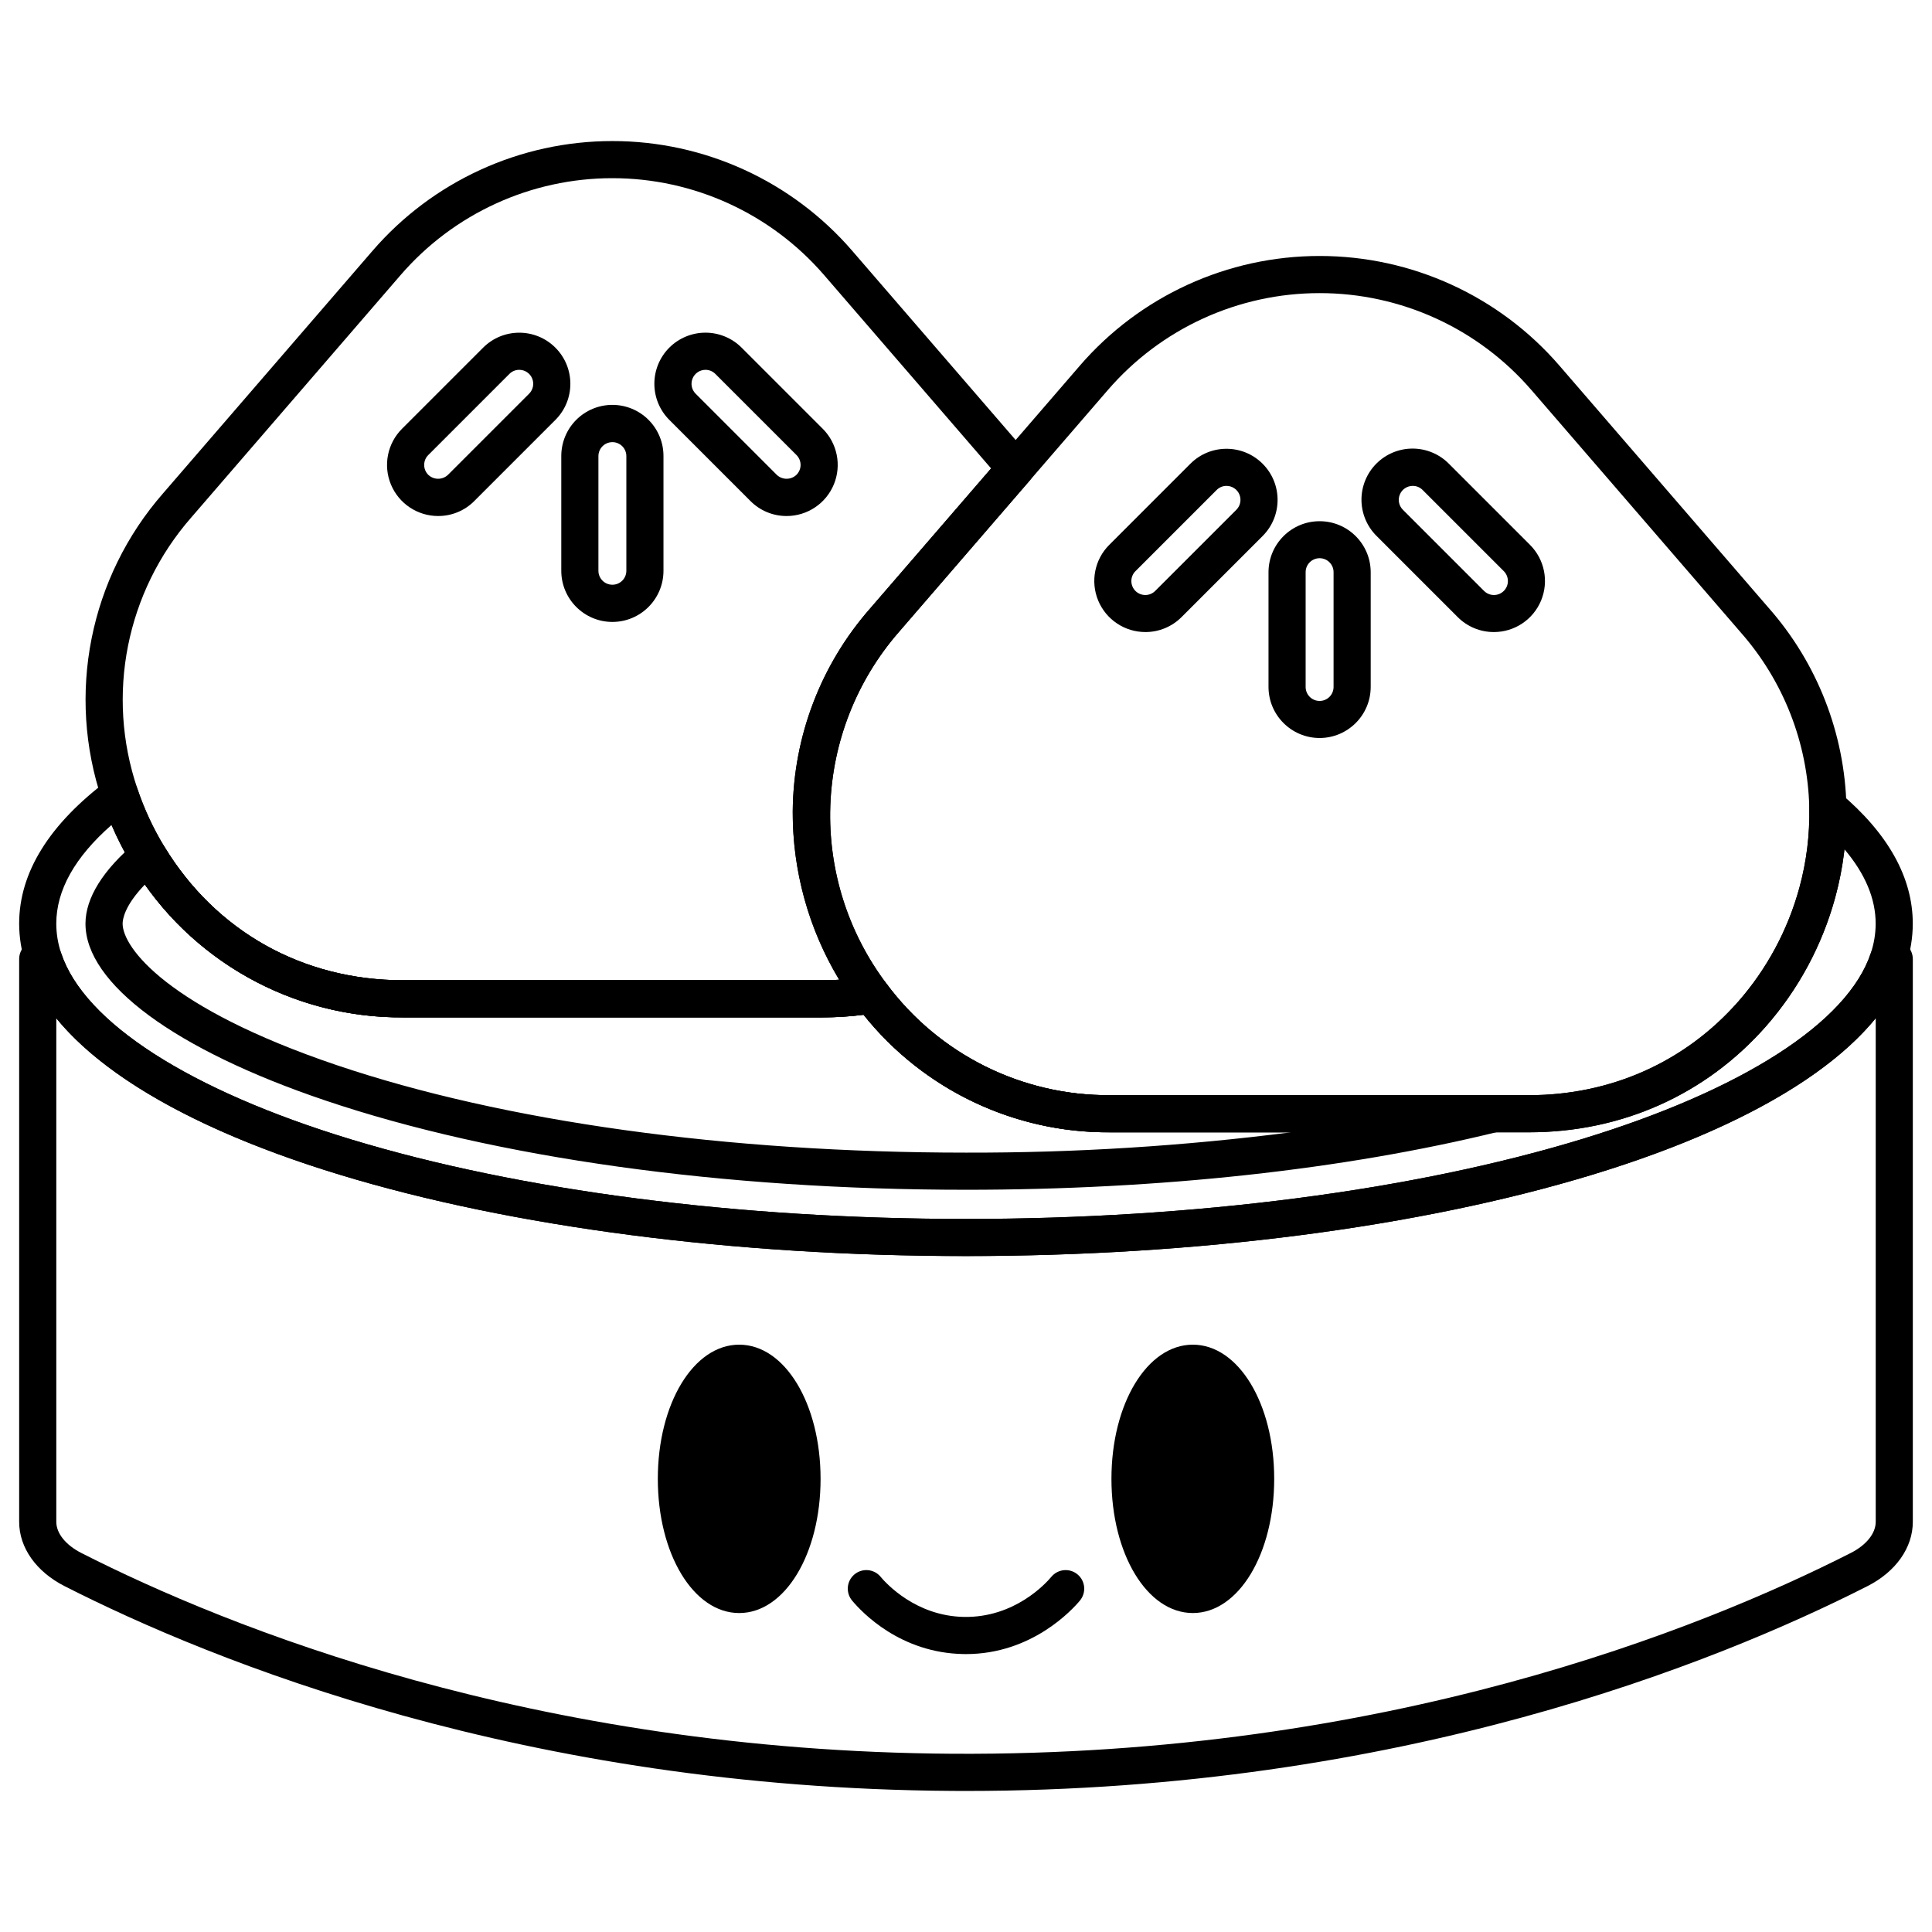 <?xml version="1.0" encoding="UTF-8"?>
<!-- Uploaded to: SVG Repo, www.svgrepo.com, Generator: SVG Repo Mixer Tools -->
<svg fill="#000000" width="800px" height="800px" version="1.1" viewBox="144 144 512 512" xmlns="http://www.w3.org/2000/svg">
 <g>
  <path d="m399.98 618.62c-1.176 0-2.344-0.004-3.523-0.012-113.29-0.688-196.05-34.277-235.3-54.242-7.562-3.832-12.078-10.211-12.078-17.07v-149.14c0-2.719 2.203-4.918 4.918-4.918h1.547c2.121-0.004 4.004 1.359 4.668 3.371 6.082 18.355 34.043 36.328 76.715 49.312 44.758 13.617 102.67 21.113 163.07 21.113 60.402 0 118.32-7.496 163.07-21.113 42.672-12.98 70.633-30.957 76.715-49.312 0.664-2.012 2.547-3.371 4.668-3.371h1.547c1.305 0 2.555 0.516 3.477 1.438 0.926 0.926 1.441 2.176 1.441 3.481v149.14c0 6.848-4.488 13.219-12.008 17.039-40.074 20.363-124.11 54.285-238.93 54.285zm-241.06-204.77v133.44c0 3.07 2.5 6.172 6.691 8.297 38.484 19.57 119.65 52.5 230.91 53.176 114.56 0.684 198.25-33.039 237.94-53.203 4.148-2.109 6.625-5.199 6.625-8.27v-133.44c-13.113 16.09-39.016 30.484-75.145 41.477-45.656 13.891-104.59 21.539-165.93 21.539-61.348 0-120.28-7.648-165.94-21.543-36.129-10.988-62.031-25.387-75.145-41.473z"/>
  <path d="m400 476.87c-61.348 0-120.28-7.648-165.94-21.543-46.441-14.125-75.988-33.883-83.191-55.629-1.18-3.519-1.785-7.203-1.793-10.914 0-13.566 7.977-26.41 23.711-38.172v-0.004c1.262-0.941 2.902-1.227 4.41-0.754 1.504 0.469 2.695 1.633 3.199 3.129 1.801 5.363 4.191 10.508 7.125 15.344 13.676 22.531 36.742 35.453 63.281 35.453h110.96c4.168 0.004 8.324-0.328 12.438-0.988 1.812-0.297 3.641 0.445 4.734 1.918 13.914 18.742 35.945 29.711 59.285 29.523h110.96c21.688 0 41.371-8.789 55.414-24.742l0.004 0.004c7.637-8.707 13.195-19.039 16.246-30.211 1.902-6.945 2.789-14.125 2.633-21.324-0.047-1.934 1.047-3.715 2.793-4.551 1.742-0.836 3.816-0.57 5.293 0.676 12.836 10.809 19.344 22.484 19.344 34.699-0.008 3.711-0.613 7.398-1.793 10.918-7.203 21.742-36.746 41.5-83.188 55.629-45.66 13.891-104.59 21.539-165.94 21.539zm-226.45-114.24c-9.719 8.523-14.637 17.301-14.637 26.156 0.008 2.656 0.445 5.297 1.293 7.816 6.082 18.359 34.043 36.336 76.715 49.316 44.758 13.617 102.67 21.113 163.07 21.113 60.402 0 118.32-7.496 163.07-21.113 42.672-12.98 70.633-30.957 76.715-49.312 0.848-2.519 1.285-5.16 1.293-7.82 0-6.621-2.773-13.227-8.27-19.715-0.492 4.324-1.316 8.602-2.461 12.801-3.449 12.621-9.723 24.293-18.355 34.125-15.941 18.105-38.242 28.078-62.801 28.078h-110.96c-25.414 0.191-49.512-11.289-65.371-31.148-3.68 0.465-7.379 0.695-11.086 0.695h-110.96c-29.309 0.172-56.543-15.094-71.691-40.184-2.106-3.465-3.961-7.078-5.559-10.809z"/>
  <path d="m400 459.3c-64.363 0-124.7-8.414-169.9-23.699-39.73-13.43-63.449-30.934-63.449-46.824 0-6.809 4.676-14.305 13.52-21.68 1.098-0.918 2.547-1.309 3.957-1.074 1.414 0.238 2.656 1.078 3.398 2.301 13.672 22.527 36.738 35.449 63.277 35.449h110.96c4.168 0.004 8.324-0.328 12.438-0.988 1.812-0.297 3.641 0.445 4.734 1.918 13.914 18.742 35.945 29.711 59.285 29.523h101.68c2.488 0 4.586 1.859 4.887 4.332 0.297 2.469-1.293 4.773-3.711 5.367-40.945 10.059-89.727 15.375-141.08 15.375zm-217.61-80.879c-5.402 5.59-5.894 9.23-5.894 10.355 0 6.336 11.863 22.324 56.758 37.504 44.211 14.949 103.43 23.18 166.75 23.18 28.812 0.066 57.602-1.734 86.184-5.394h-47.957c-25.414 0.191-49.512-11.289-65.371-31.148-3.68 0.465-7.379 0.695-11.086 0.695h-110.96c-27.188 0.16-52.738-12.98-68.418-35.191z"/>
  <path d="m361.77 413.62h-110.96c-29.309 0.172-56.543-15.094-71.691-40.184-3.312-5.457-6.008-11.266-8.043-17.316-9.52-28.078-3.359-59.098 16.164-81.41l55.477-64.234c15.953-18.48 39.16-29.102 63.574-29.094h0.008c24.41-0.004 47.613 10.613 63.559 29.094l47.027 54.445c1.594 1.848 1.594 4.582 0 6.43l-34.766 40.246c-11.117 12.809-17.5 29.047-18.074 45.996-0.578 16.949 4.684 33.582 14.902 47.117 1.027 1.379 1.258 3.195 0.613 4.785-0.645 1.594-2.074 2.734-3.773 3.008-4.633 0.746-9.316 1.121-14.012 1.117zm-55.484-222.4c-21.555-0.004-42.043 9.371-56.129 25.684l-55.477 64.238c-17.234 19.684-22.676 47.062-14.281 71.844 1.801 5.359 4.191 10.508 7.125 15.34 13.676 22.531 36.742 35.453 63.281 35.453h110.96c1.547 0 3.09-0.047 4.625-0.137-8.113-13.457-12.371-28.887-12.312-44.602 0.152-19.852 7.461-38.98 20.586-53.879l31.984-37.027-44.246-51.23c-14.082-16.312-34.566-25.688-56.113-25.684z"/>
  <path d="m260.11 280.75c-5.477 0-10.414-3.297-12.512-8.359-2.094-5.059-0.938-10.883 2.938-14.758l21.5-21.5c5.289-5.285 13.859-5.285 19.148 0.004 5.289 5.285 5.289 13.859 0 19.148l-21.5 21.5h0.004c-2.535 2.547-5.984 3.977-9.578 3.965zm21.5-38.742c-0.984-0.004-1.926 0.387-2.617 1.086l-21.5 21.5c-0.695 0.691-1.082 1.633-1.082 2.617 0 0.98 0.387 1.922 1.082 2.617 1.465 1.398 3.769 1.398 5.234 0l21.5-21.5c1.059-1.059 1.375-2.652 0.801-4.035-0.57-1.383-1.922-2.285-3.418-2.285z"/>
  <path d="m352.46 280.75c-3.594 0.012-7.043-1.418-9.574-3.965l-21.5-21.5c-2.543-2.539-3.973-5.984-3.973-9.578-0.004-3.594 1.422-7.039 3.965-9.582 2.539-2.539 5.988-3.965 9.582-3.965s7.039 1.43 9.578 3.973l21.5 21.5c3.871 3.875 5.031 9.699 2.934 14.758-2.098 5.062-7.035 8.359-12.512 8.359zm-21.5-38.742c-1.496 0-2.844 0.902-3.418 2.285-0.574 1.383-0.258 2.977 0.801 4.035l21.5 21.5c1.465 1.398 3.769 1.398 5.234 0 0.695-0.695 1.086-1.637 1.086-2.617 0-0.984-0.391-1.926-1.086-2.621l-21.5-21.496c-0.691-0.699-1.633-1.09-2.617-1.086z"/>
  <path d="m306.29 308.82c-7.477-0.008-13.535-6.066-13.543-13.543v-30.402c-0.008-3.598 1.414-7.055 3.953-9.602 2.539-2.547 5.992-3.977 9.59-3.977s7.047 1.43 9.586 3.977c2.543 2.547 3.965 6.004 3.953 9.602v30.402c-0.008 7.477-6.066 13.535-13.539 13.543zm0-47.648c-2.043 0.004-3.699 1.66-3.703 3.703v30.402c0.012 2.039 1.664 3.684 3.703 3.684 2.035 0 3.691-1.645 3.699-3.684v-30.402c0-2.047-1.656-3.703-3.699-3.703z"/>
  <path d="m549.19 444.07h-110.96c-26.457 0.203-51.418-12.242-67.18-33.488-11.074-14.898-17.027-32.98-16.965-51.543 0.152-19.852 7.461-38.98 20.586-53.875l55.477-64.234v-0.004c15.949-18.477 39.152-29.098 63.562-29.09h0.008-0.004c24.414-0.008 47.621 10.609 63.574 29.09l55.477 64.238h0.004c12.812 14.562 20.09 33.172 20.559 52.566 0.18 8.148-0.824 16.277-2.977 24.137-3.445 12.621-9.723 24.293-18.352 34.125-15.941 18.109-38.246 28.078-62.805 28.078zm-55.48-222.39h-0.004c-21.551-0.008-42.035 9.367-56.117 25.684l-55.477 64.238v-0.004c-11.117 12.809-17.5 29.047-18.074 45.996-0.578 16.949 4.684 33.582 14.902 47.117 13.918 18.742 35.945 29.711 59.285 29.523h110.96c21.688 0 41.371-8.789 55.414-24.742l0.004 0.004c7.637-8.707 13.195-19.039 16.246-30.211 1.902-6.945 2.789-14.125 2.629-21.324-0.422-17.109-6.856-33.523-18.168-46.363l-55.477-64.238v0.004c-14.086-16.316-34.574-25.691-56.129-25.684z"/>
  <path d="m493.71 339.58c-7.477-0.012-13.535-6.066-13.543-13.543v-30.406c0.02-7.465 6.078-13.504 13.543-13.504s13.52 6.039 13.539 13.504v30.406c-0.008 7.477-6.066 13.531-13.539 13.543zm0-47.648c-2.047 0-3.703 1.656-3.703 3.699v30.406c-0.004 0.984 0.383 1.93 1.078 2.629 0.695 0.699 1.637 1.09 2.625 1.09 0.984 0 1.93-0.391 2.621-1.09 0.695-0.699 1.082-1.645 1.078-2.629v-30.406c0-2.043-1.656-3.699-3.699-3.699z"/>
  <path d="m447.54 311.5c-5.477 0.004-10.414-3.297-12.512-8.355-2.094-5.059-0.938-10.883 2.938-14.754l21.5-21.5c5.289-5.281 13.855-5.277 19.141 0.008 5.285 5.285 5.289 13.855 0.008 19.145l-21.5 21.5c-2.535 2.539-5.981 3.965-9.574 3.957zm21.5-38.734c-0.984-0.004-1.926 0.387-2.617 1.086l-21.5 21.5v-0.004c-0.703 0.691-1.098 1.637-1.102 2.625-0.004 0.984 0.387 1.93 1.082 2.629 0.699 0.699 1.645 1.086 2.633 1.086 0.984-0.004 1.93-0.402 2.621-1.105l21.5-21.496c1.059-1.059 1.375-2.652 0.801-4.035-0.57-1.383-1.922-2.285-3.418-2.285z"/>
  <path d="m539.89 311.5c-3.59 0.008-7.039-1.418-9.574-3.957l-21.5-21.5c-2.559-2.535-4.004-5.988-4.012-9.59-0.008-3.602 1.418-7.059 3.965-9.605 2.547-2.551 6.008-3.977 9.609-3.969 3.602 0.008 7.055 1.453 9.59 4.012l21.5 21.5h-0.004c3.875 3.871 5.035 9.695 2.941 14.758-2.098 5.059-7.039 8.355-12.516 8.352zm-21.5-38.734c-1.496 0-2.848 0.902-3.418 2.285-0.574 1.383-0.258 2.977 0.801 4.035l21.5 21.5v-0.004c0.691 0.703 1.637 1.102 2.621 1.105 0.988 0.004 1.934-0.387 2.633-1.086 0.695-0.695 1.086-1.645 1.082-2.629-0.004-0.988-0.398-1.93-1.102-2.625l-21.5-21.5c-0.691-0.695-1.633-1.086-2.617-1.082z"/>
  <path d="m422.63 561.86c-1.52 1.816-9.777 10.867-23.16 10.641-12.785-0.227-20.656-8.902-22.105-10.637l0.004-0.004c-1.738-2.086-4.84-2.367-6.93-0.629-2.086 1.742-2.367 4.844-0.625 6.934 2.711 3.25 12.844 13.879 29.488 14.176 0.234 0.004 0.465 0.008 0.695 0.008 17.469 0 28.199-11.789 30.195-14.18l-0.004-0.004c1.738-2.086 1.461-5.191-0.629-6.93-2.086-1.742-5.188-1.461-6.93 0.625z"/>
  <path d="m339.89 500.35c-12.094 0-21.562 15.621-21.562 35.562 0 19.941 9.473 35.562 21.566 35.562s21.566-15.621 21.566-35.562c-0.004-19.941-9.477-35.562-21.57-35.562z"/>
  <path d="m460.11 500.35c-12.094 0-21.566 15.621-21.566 35.559 0 19.941 9.473 35.562 21.566 35.562s21.566-15.621 21.566-35.559c0-19.941-9.473-35.562-21.566-35.562z"/>
 </g>
</svg>
